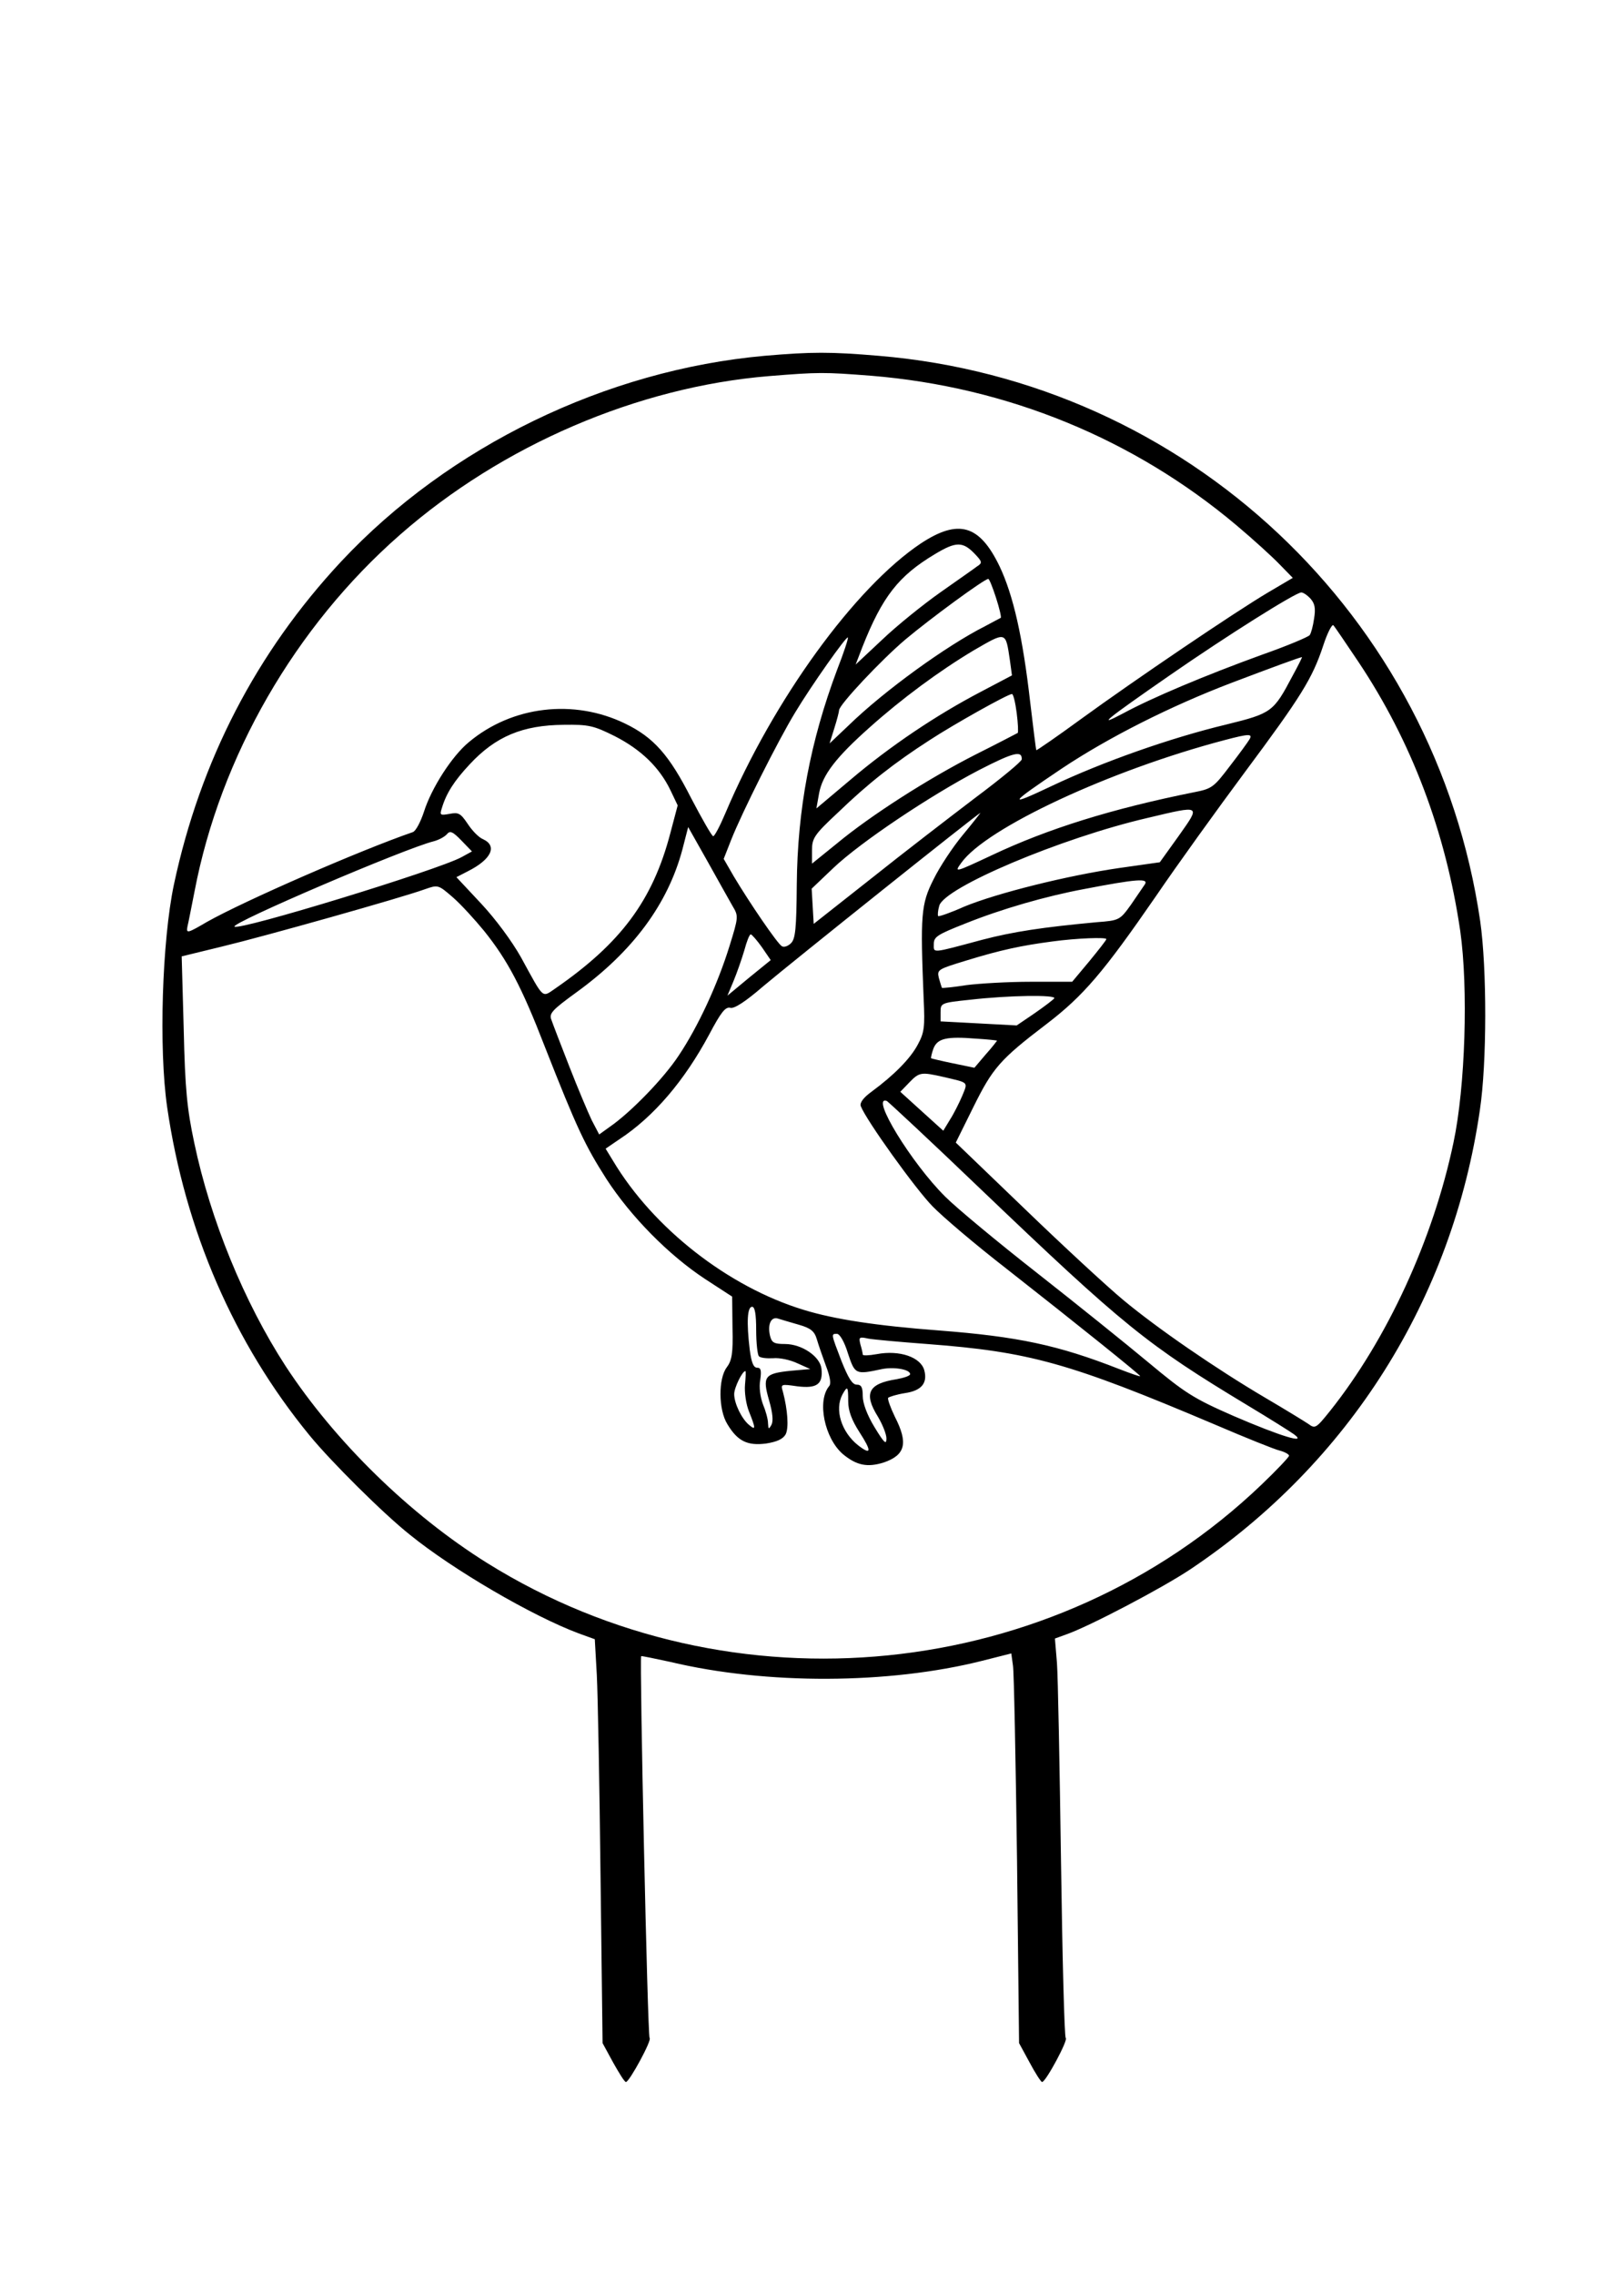 <?xml version="1.0" encoding="UTF-8" standalone="yes"?>
<svg version="1.0" xmlns="http://www.w3.org/2000/svg" width="480" height="672" viewBox="0 0 480 672" preserveAspectRatio="xMidYMid meet">
  <g transform="translate(0,672) scale(0.1,-0.1)" fill="#000000" stroke="none">
    <path d="M2260 5669 c-469 -42 -933 -267 -1252 -608 -250 -268 -416 -588 -494
-954 -35 -166 -45 -484 -20 -657 53 -364 197 -697 421 -970 64 -78 218 -231
296 -293 128 -104 363 -241 500 -292 l47 -17 6 -106 c3 -59 8 -327 11 -597 l6
-490 31 -57 c18 -32 34 -58 38 -58 10 0 78 125 70 130 -6 4 -30 1118 -25 1128
1 1 40 -7 86 -17 285 -68 646 -66 921 3 l87 22 5 -36 c3 -19 8 -278 12 -575
l6 -540 31 -57 c17 -32 34 -58 37 -58 11 0 78 125 70 130 -4 3 -10 237 -14
520 -4 283 -9 548 -12 588 l-6 72 33 12 c67 23 286 138 368 193 469 314 774
798 855 1356 21 140 21 418 1 558 -132 903 -867 1594 -1778 1670 -142 12 -198
12 -337 0z m316 -59 c401 -33 775 -186 1079 -442 50 -42 107 -94 128 -116 l38
-39 -73 -43 c-98 -58 -392 -257 -553 -374 -71 -52 -131 -93 -132 -92 -1 1 -9
65 -18 141 -22 193 -50 317 -91 403 -59 122 -121 140 -232 67 -195 -130 -436
-462 -578 -797 -16 -38 -32 -68 -36 -68 -4 0 -33 51 -65 112 -65 128 -111 180
-196 221 -151 73 -333 52 -461 -55 -50 -41 -111 -136 -133 -206 -10 -30 -24
-57 -33 -60 -154 -53 -496 -202 -608 -265 -58 -34 -62 -35 -58 -14 3 12 12 59
21 104 76 398 297 782 608 1054 301 264 702 436 1089 468 149 12 162 12 304 1z
m306 -527 c21 -22 22 -26 6 -36 -9 -7 -58 -41 -109 -77 -51 -36 -128 -98 -171
-139 l-79 -74 20 52 c59 149 107 210 214 274 63 38 83 38 119 0z m62 -129 c10
-31 16 -57 14 -59 -2 -1 -23 -12 -47 -25 -113 -57 -297 -190 -402 -292 l-57
-54 14 45 c8 25 14 49 14 53 0 16 124 148 196 209 74 62 232 178 245 179 3 0
13 -25 23 -56z m930 -3 c12 -14 15 -28 10 -58 -3 -22 -9 -44 -13 -49 -3 -5
-67 -32 -141 -58 -168 -61 -325 -127 -410 -173 -83 -44 -52 -19 140 114 166
115 368 242 386 243 6 0 18 -8 28 -19z m141 -186 c157 -235 258 -502 301 -795
24 -169 15 -461 -20 -625 -60 -286 -196 -581 -365 -793 -41 -51 -44 -53 -64
-38 -12 8 -69 43 -127 77 -146 86 -319 205 -420 289 -47 39 -177 159 -290 268
l-205 197 52 105 c57 115 78 140 216 245 110 84 169 154 323 377 64 94 183
259 264 368 166 223 199 276 231 373 12 37 26 64 30 60 4 -4 37 -53 74 -108z
m-1030 4 l6 -44 -93 -49 c-130 -68 -266 -159 -384 -259 l-101 -85 8 45 c10 54
50 106 149 194 95 85 206 167 308 228 97 56 94 57 107 -30z m-511 -28 c-79
-211 -117 -412 -119 -634 -1 -130 -4 -160 -17 -173 -9 -9 -21 -13 -27 -9 -13
7 -96 129 -142 206 l-30 52 22 56 c32 81 139 294 189 376 48 80 152 227 156
222 2 -2 -12 -45 -32 -96z m1346 -18 c-56 -106 -61 -110 -195 -143 -167 -40
-367 -111 -515 -181 -135 -64 -131 -56 30 52 137 91 319 183 500 252 124 47
195 73 208 76 2 1 -11 -25 -28 -56z m-815 -109 c4 -31 5 -57 3 -59 -2 -1 -57
-30 -123 -63 -142 -72 -312 -181 -412 -264 l-73 -59 0 39 c0 36 6 46 78 113
88 85 166 146 270 213 72 47 231 136 243 136 4 0 10 -25 14 -56z m-1187 -69
c76 -39 131 -91 164 -160 l21 -44 -22 -83 c-52 -198 -146 -324 -340 -458 -40
-27 -32 -34 -101 92 -27 48 -75 113 -118 159 l-73 78 33 17 c70 35 89 75 46
95 -13 5 -33 26 -46 46 -21 31 -27 34 -53 29 -28 -5 -30 -4 -23 17 13 44 37
81 82 129 77 83 157 116 278 117 74 1 88 -2 152 -34z m1875 -9 c-4 -7 -30 -43
-58 -79 -47 -62 -53 -67 -105 -77 -244 -49 -433 -108 -598 -186 -111 -52 -112
-52 -91 -23 73 103 440 274 779 363 72 19 83 19 73 2z m-673 -59 c-1 -7 -63
-58 -138 -114 -75 -57 -213 -163 -307 -238 l-170 -134 -3 52 -3 52 64 61 c80
76 286 214 430 289 103 53 128 59 127 32z m464 -226 l-56 -78 -120 -17 c-152
-22 -361 -74 -458 -114 -40 -18 -75 -30 -77 -28 -2 2 -1 16 3 30 13 54 361
201 616 260 160 38 157 39 92 -53z m-638 3 c-30 -36 -69 -95 -87 -132 -37 -73
-39 -105 -29 -352 4 -83 2 -100 -17 -135 -22 -42 -71 -91 -136 -139 -25 -18
-36 -33 -33 -43 16 -42 162 -245 212 -296 31 -32 129 -115 218 -184 213 -167
396 -314 396 -318 0 -2 -28 8 -62 21 -181 71 -300 96 -533 114 -185 14 -309
33 -400 61 -223 68 -444 241 -563 440 l-22 36 41 28 c102 67 192 173 265 309
35 66 48 83 63 79 11 -3 44 18 96 63 88 74 635 511 643 513 1 1 -22 -29 -52
-65z m-681 -210 c18 -30 18 -32 -9 -119 -35 -113 -93 -238 -150 -323 -44 -67
-141 -167 -203 -210 l-32 -23 -22 42 c-11 23 -41 94 -66 158 -25 64 -49 126
-53 138 -8 19 1 29 74 82 167 121 270 261 313 422 l17 66 57 -101 c31 -55 64
-115 74 -132z m-801 144 c-70 -38 -658 -218 -671 -205 -10 11 504 231 589 252
15 4 32 13 39 21 9 11 17 8 43 -19 l31 -32 -31 -17z m2020 -80 c-5 -7 -23 -34
-41 -60 -33 -46 -35 -47 -101 -52 -161 -15 -247 -28 -339 -52 -153 -41 -143
-40 -143 -12 0 21 12 28 93 60 107 43 239 81 352 102 156 30 190 32 179 14z
m-1953 -138 c69 -86 111 -165 179 -341 96 -244 119 -292 182 -391 72 -111 184
-225 292 -296 l80 -52 1 -92 c2 -76 -2 -97 -17 -117 -25 -33 -25 -125 2 -168
30 -50 59 -64 114 -57 32 5 50 13 58 27 10 19 6 73 -8 126 -7 23 -6 23 43 16
57 -7 76 6 71 52 -4 36 -58 73 -108 73 -32 0 -39 4 -44 24 -8 34 3 58 24 51 9
-3 37 -11 61 -18 35 -10 46 -19 53 -42 5 -17 17 -52 27 -79 12 -31 16 -53 10
-60 -37 -44 -14 -154 40 -201 41 -34 73 -40 121 -25 64 22 73 57 33 135 -13
27 -22 52 -20 56 3 3 25 10 50 14 48 7 67 29 57 67 -10 39 -73 61 -141 48 -23
-4 -41 -5 -41 -1 0 3 -3 17 -7 30 -5 21 -4 23 23 17 16 -3 94 -10 174 -16 303
-23 419 -55 851 -238 91 -39 178 -74 192 -77 15 -4 27 -11 27 -15 0 -4 -37
-43 -82 -86 -612 -585 -1566 -681 -2288 -231 -229 143 -450 359 -596 582 -122
188 -222 431 -270 660 -21 99 -27 157 -31 335 l-6 215 119 29 c125 30 530 144
599 169 40 14 40 14 84 -24 24 -21 65 -66 92 -99z m821 -48 l26 -38 -64 -52
-64 -53 18 43 c10 24 24 64 32 91 7 26 15 47 19 47 3 0 18 -17 33 -38z m1018
24 c0 -3 -23 -32 -50 -65 l-51 -61 -122 0 c-67 0 -153 -5 -191 -10 -38 -6 -70
-9 -72 -8 -1 2 -5 15 -9 29 -6 25 -3 26 82 52 101 31 162 44 253 56 74 10 160
13 160 7z m-154 -175 c-3 -4 -29 -24 -58 -44 l-53 -36 -112 6 -113 6 0 27 c0
27 1 28 88 37 113 13 255 15 248 4z m-169 -125 c0 0 -14 -19 -33 -40 l-34 -40
-63 13 c-34 7 -63 14 -65 15 -1 2 2 15 7 29 12 30 39 36 126 29 33 -2 61 -5
62 -6z m-159 -107 c77 -18 73 -14 56 -56 -9 -21 -25 -53 -36 -70 l-20 -33 -63
57 -64 58 26 27 c30 31 35 32 101 17z m109 -330 c425 -406 493 -461 790 -640
65 -39 127 -78 138 -86 40 -30 -41 -5 -178 54 -119 52 -144 68 -252 158 -66
55 -214 174 -330 265 -115 90 -238 192 -271 225 -100 99 -223 300 -173 283 4
-2 129 -118 276 -259z m-662 -418 c0 -38 4 -73 8 -77 4 -5 23 -7 42 -6 19 2
51 -5 72 -15 l38 -17 -57 -5 c-79 -8 -85 -17 -65 -87 11 -38 13 -62 7 -73 -8
-14 -9 -13 -10 5 0 12 -7 37 -15 56 -8 22 -12 50 -8 72 4 28 2 36 -9 36 -11 0
-17 15 -22 53 -10 83 -7 127 7 127 8 0 12 -21 12 -69z m271 -68 c21 -63 22
-64 101 -47 36 7 83 -1 83 -15 0 -5 -18 -11 -40 -15 -84 -13 -98 -42 -55 -111
13 -22 25 -51 25 -64 0 -20 -7 -13 -35 33 -22 36 -35 71 -35 92 0 26 -4 34
-18 34 -13 0 -25 20 -45 70 -31 81 -31 80 -13 80 8 0 22 -24 32 -57z m-304
-93 c-2 -23 3 -58 12 -80 20 -50 20 -56 0 -39 -22 18 -44 64 -44 91 0 19 24
68 33 68 2 0 1 -18 -1 -40z m305 -49 c0 -28 10 -55 33 -91 37 -57 36 -70 -4
-39 -49 39 -70 105 -46 150 15 27 17 24 17 -20z"/>
  </g>
</svg>